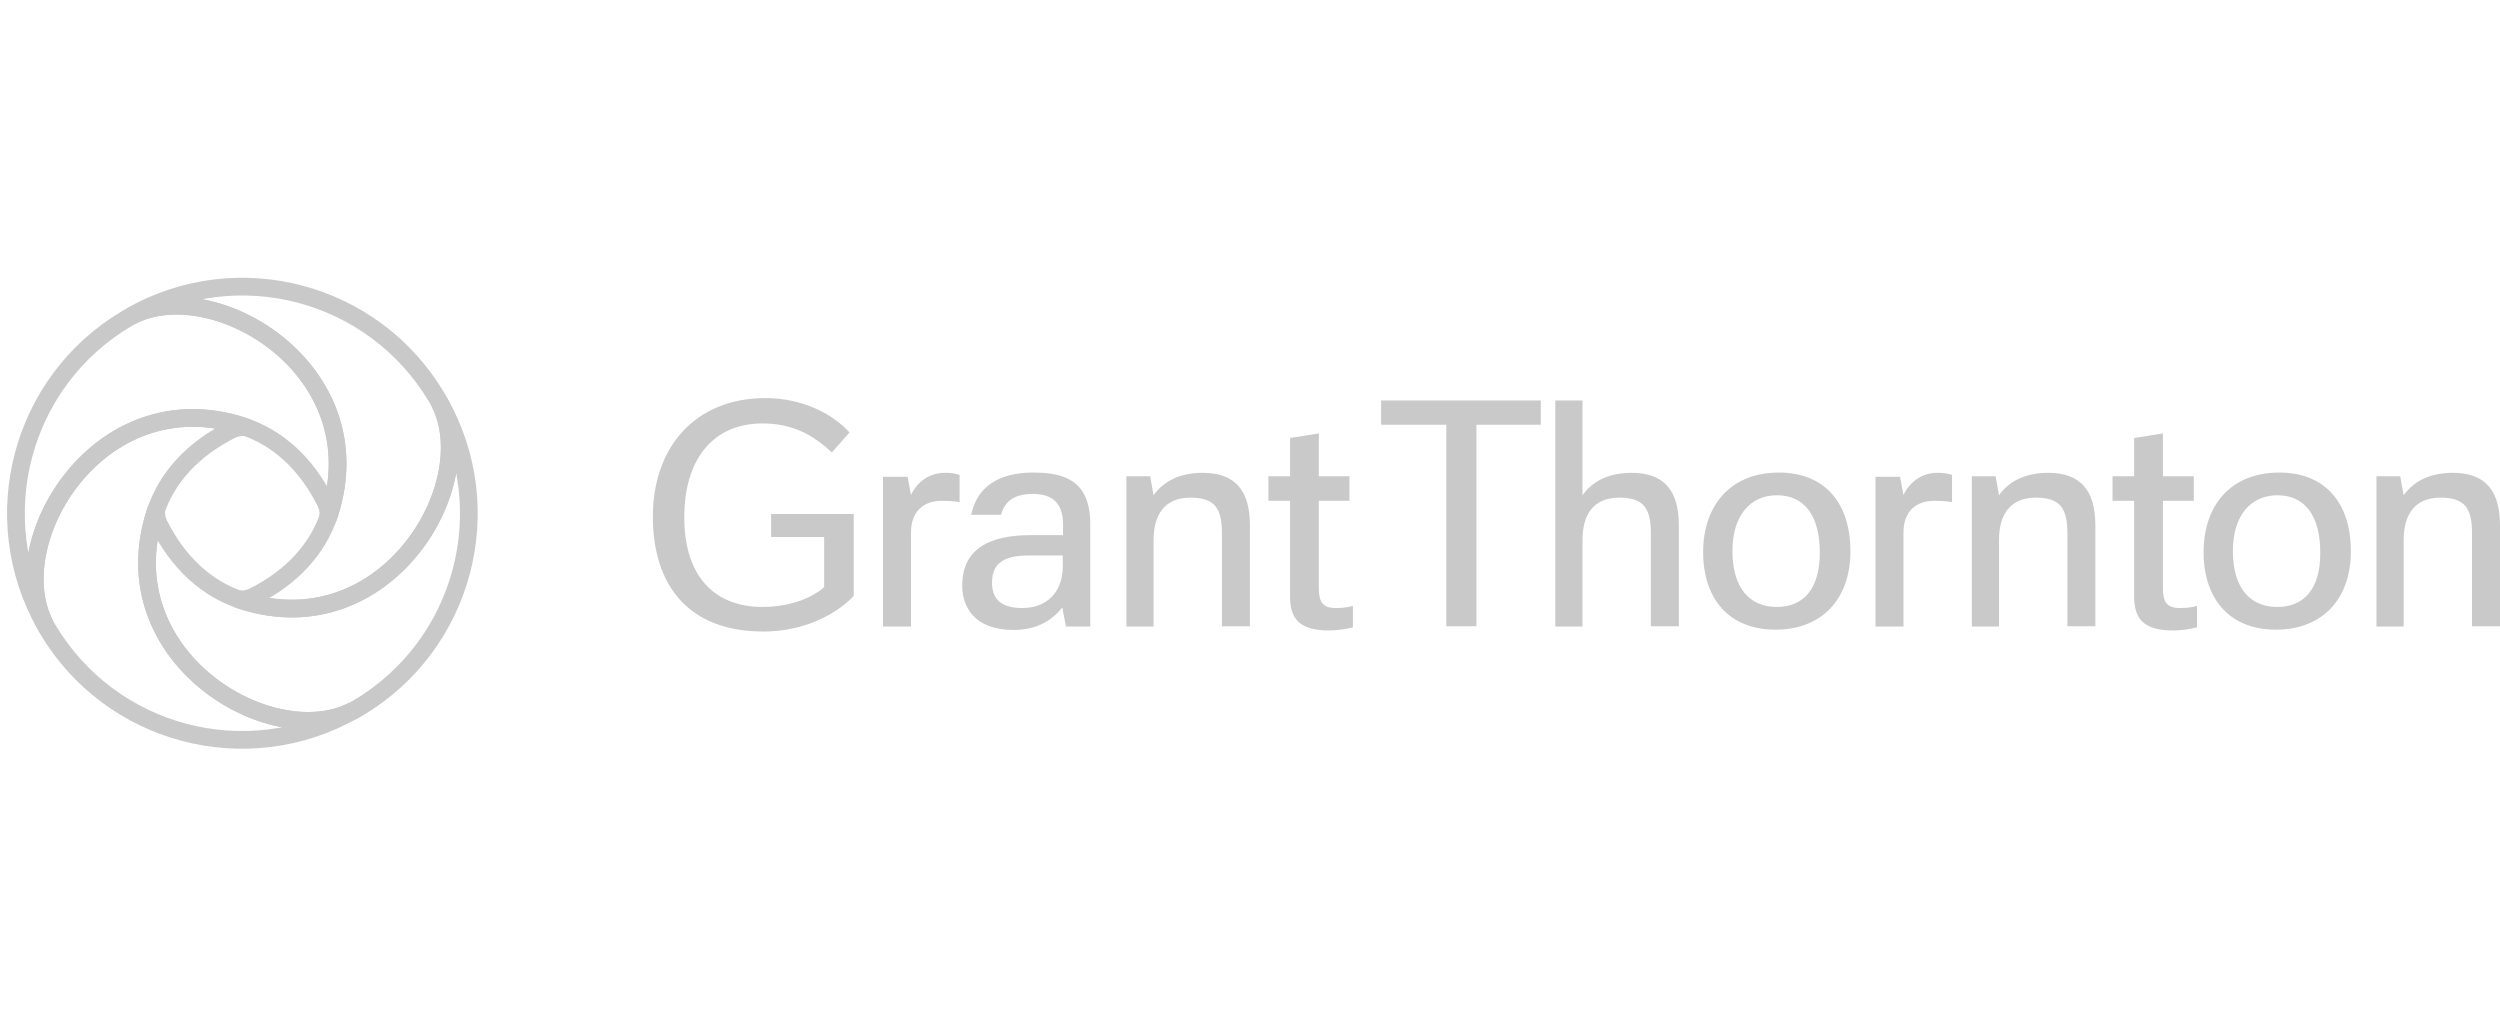 <?xml version="1.0" encoding="UTF-8"?>
<svg width="157px" height="65px" viewBox="0 0 157 65" version="1.1" xmlns="http://www.w3.org/2000/svg" xmlns:xlink="http://www.w3.org/1999/xlink">
    <title>Grant Thorntorn</title>
    <g id="Home" stroke="none" stroke-width="1" fill="none" fill-rule="evenodd">
        <g id="Logos-Latam-2" transform="translate(-758, -128)">
            <g id="Logos-header" transform="translate(0, 124)">
                <g id="Group-39" transform="translate(250, 4)">
                    <g id="Grant-Thorntorn" transform="translate(508, 0)">
                        <g id="grant-thornton-vector-logo" transform="translate(1, 18)" fill-rule="nonzero">
                            <g id="Group-4">
                                <path d="M63.207,20.184 C61.814,20.184 61.3,19.571 61.3,18.592 C61.3,17.464 61.93,16.884 63.571,16.884 L65.743,16.884 L65.743,17.531 C65.743,19.256 64.682,20.184 63.207,20.184 Z M59.427,18.775 C59.427,20.118 60.206,21.561 62.643,21.561 C64.052,21.561 65.03,21.013 65.71,20.151 L65.942,21.345 L67.467,21.345 L67.467,14.911 C67.467,12.158 65.826,11.677 63.87,11.677 C62.394,11.677 60.455,12.108 59.991,14.33 L61.864,14.33 C62.096,13.501 62.66,13.02 63.853,13.02 C64.831,13.02 65.759,13.368 65.759,14.927 L65.759,15.607 L63.704,15.607 C61.201,15.607 59.427,16.436 59.427,18.775 L59.427,18.775 Z M54.454,21.345 L56.211,21.345 L56.211,15.441 C56.211,14.065 57.057,13.451 58.134,13.451 C58.499,13.451 58.88,13.468 59.262,13.534 L59.262,11.826 C58.93,11.71 58.632,11.693 58.333,11.693 C57.355,11.693 56.593,12.274 56.211,13.086 L55.996,11.942 L54.454,11.942 L54.454,21.345 L54.454,21.345 Z M116.781,21.345 L118.538,21.345 L118.538,15.441 C118.538,14.065 119.383,13.451 120.461,13.451 C120.825,13.451 121.207,13.468 121.588,13.534 L121.588,11.826 C121.256,11.71 120.958,11.693 120.66,11.693 C119.682,11.693 118.919,12.274 118.538,13.086 L118.322,11.942 L116.781,11.942 L116.781,21.345 L116.781,21.345 Z M83.744,13.451 L83.744,11.909 L81.822,11.909 L81.822,9.222 L80.015,9.504 L80.015,11.909 L78.656,11.909 L78.656,13.451 L80.015,13.451 L80.015,19.438 C80.015,20.781 80.512,21.594 82.485,21.594 C82.916,21.594 83.562,21.511 83.96,21.395 L83.96,20.052 C83.546,20.168 83.164,20.184 82.883,20.184 C82.054,20.184 81.822,19.786 81.822,18.924 L81.822,13.451 L83.744,13.451 L83.744,13.451 Z M136.772,13.451 L136.772,11.909 L134.832,11.909 L134.832,9.222 L133.025,9.504 L133.025,11.909 L131.666,11.909 L131.666,13.451 L133.025,13.451 L133.025,19.438 C133.025,20.781 133.523,21.594 135.495,21.594 C135.926,21.594 136.573,21.511 136.971,21.395 L136.971,20.052 C136.556,20.168 136.175,20.184 135.893,20.184 C135.064,20.184 134.832,19.786 134.832,18.924 L134.832,13.451 L136.772,13.451 L136.772,13.451 Z M110.581,20.118 C108.891,20.118 107.797,18.94 107.797,16.602 C107.797,14.363 108.924,13.103 110.598,13.103 C112.289,13.103 113.283,14.347 113.283,16.702 C113.283,18.99 112.256,20.118 110.581,20.118 L110.581,20.118 Z M142.01,20.118 C140.319,20.118 139.225,18.94 139.225,16.602 C139.225,14.363 140.352,13.103 142.026,13.103 C143.717,13.103 144.712,14.347 144.712,16.702 C144.728,18.99 143.684,20.118 142.01,20.118 L142.01,20.118 Z M122.815,21.345 L124.538,21.345 L124.538,15.906 C124.538,14.347 125.218,13.252 126.843,13.252 C128.368,13.252 128.832,13.899 128.832,15.491 L128.832,21.329 L130.589,21.329 L130.589,14.993 C130.589,12.821 129.677,11.693 127.622,11.693 C126.213,11.693 125.168,12.207 124.538,13.103 L124.323,11.909 L122.831,11.909 L122.831,21.345 L122.815,21.345 L122.815,21.345 Z M69.738,21.345 L71.445,21.345 L71.445,15.906 C71.445,14.347 72.125,13.252 73.749,13.252 C75.274,13.252 75.738,13.899 75.738,15.491 L75.738,21.329 L77.495,21.329 L77.495,14.993 C77.495,12.821 76.584,11.693 74.528,11.693 C73.119,11.693 72.075,12.207 71.445,13.103 L71.229,11.909 L69.738,11.909 L69.738,21.345 L69.738,21.345 Z M148.242,21.345 L149.95,21.345 L149.95,15.906 C149.95,14.347 150.629,13.252 152.254,13.252 C153.779,13.252 154.243,13.899 154.243,15.491 L154.243,21.329 L156,21.329 L156,14.993 C156,12.821 155.088,11.693 153.033,11.693 C151.624,11.693 150.58,12.207 149.95,13.103 L149.734,11.909 L148.242,11.909 L148.242,21.345 Z M95.762,8.675 L95.762,7.149 L85.734,7.149 L85.734,8.675 L89.828,8.675 L89.828,21.329 L91.718,21.329 L91.718,8.675 L95.762,8.675 Z M96.674,21.345 L98.381,21.345 L98.381,15.906 C98.381,14.347 99.044,13.252 100.685,13.252 C102.21,13.252 102.674,13.899 102.674,15.491 L102.674,21.329 L104.432,21.329 L104.432,14.993 C104.432,12.821 103.52,11.693 101.464,11.693 C100.055,11.693 99.011,12.207 98.381,13.103 L98.381,7.149 L96.674,7.149 L96.674,21.345 Z M47.41,15.723 L50.758,15.723 L50.758,18.874 C49.73,19.77 48.172,20.118 46.912,20.118 C43.763,20.118 41.973,18.078 41.973,14.496 C41.973,10.698 43.895,8.592 46.879,8.592 C48.653,8.592 49.979,9.222 51.239,10.416 L52.349,9.156 C51.222,7.912 49.283,7 47.078,7 C42.636,7 40,10.101 40,14.446 C40,18.708 42.188,21.66 46.945,21.66 C49.564,21.66 51.603,20.516 52.614,19.421 L52.614,14.28 L47.426,14.28 L47.426,15.723 L47.41,15.723 Z M110.714,11.677 C107.598,11.677 105.957,13.833 105.957,16.668 C105.957,19.604 107.581,21.544 110.498,21.544 C113.399,21.544 115.206,19.637 115.206,16.619 C115.206,13.517 113.532,11.677 110.714,11.677 L110.714,11.677 Z M142.142,11.677 C139.009,11.677 137.385,13.833 137.385,16.668 C137.385,19.604 139.009,21.544 141.927,21.544 C144.828,21.544 146.634,19.637 146.634,16.619 C146.634,13.517 144.96,11.677 142.142,11.677 L142.142,11.677 Z" id="Shape" fill="#C9C9C9"></path>
                                <g id="Group" stroke="#C9C9C9" stroke-width="1.113">
                                    <path d="M14.217,8.749 C16.456,9.468 18.228,11.123 19.431,13.497 C19.598,13.814 19.682,14.283 19.582,14.567 C19.615,14.45 19.665,14.35 19.699,14.232 C22.573,5.204 12.395,-0.865 7.23,1.86 C7.13,1.911 7.03,1.961 6.93,2.028 C0.294,5.973 -1.945,14.517 1.832,21.221 C-0.876,16.055 5.175,5.873 14.217,8.749 Z" id="Path"></path>
                                    <path d="M8.735,14.232 C9.453,11.992 11.108,10.22 13.481,9.016 C13.799,8.849 14.267,8.765 14.551,8.866 C14.434,8.832 14.334,8.782 14.217,8.749 C5.191,5.873 -0.876,16.055 1.832,21.221 C1.882,21.321 1.932,21.422 1.999,21.522 C5.96,28.176 14.484,30.416 21.186,26.621 C16.038,29.33 5.86,23.261 8.735,14.232 Z" id="Path"></path>
                                    <path d="M14.217,19.716 C11.977,18.997 10.205,17.342 9.002,14.968 C8.835,14.65 8.751,14.182 8.852,13.898 C8.818,14.015 8.768,14.115 8.735,14.232 C5.86,23.261 16.038,29.33 21.203,26.621 C21.303,26.571 21.403,26.521 21.504,26.454 C28.155,22.492 30.395,13.965 26.601,7.261 C29.292,12.41 23.242,22.592 14.217,19.716 Z" id="Path"></path>
                                    <path d="M19.699,14.232 C18.98,16.473 17.325,18.245 14.952,19.449 C14.634,19.616 14.166,19.7 13.882,19.599 C13.999,19.633 14.1,19.683 14.217,19.716 C23.242,22.592 29.309,12.41 26.584,7.244 C26.534,7.144 26.484,7.043 26.417,6.943 C22.456,0.289 13.932,-1.951 7.23,1.844 C12.395,-0.865 22.573,5.204 19.699,14.232 Z" id="Path"></path>
                                </g>
                            </g>
                        </g>
                    </g>
                </g>
            </g>
        </g>
    </g>
</svg>